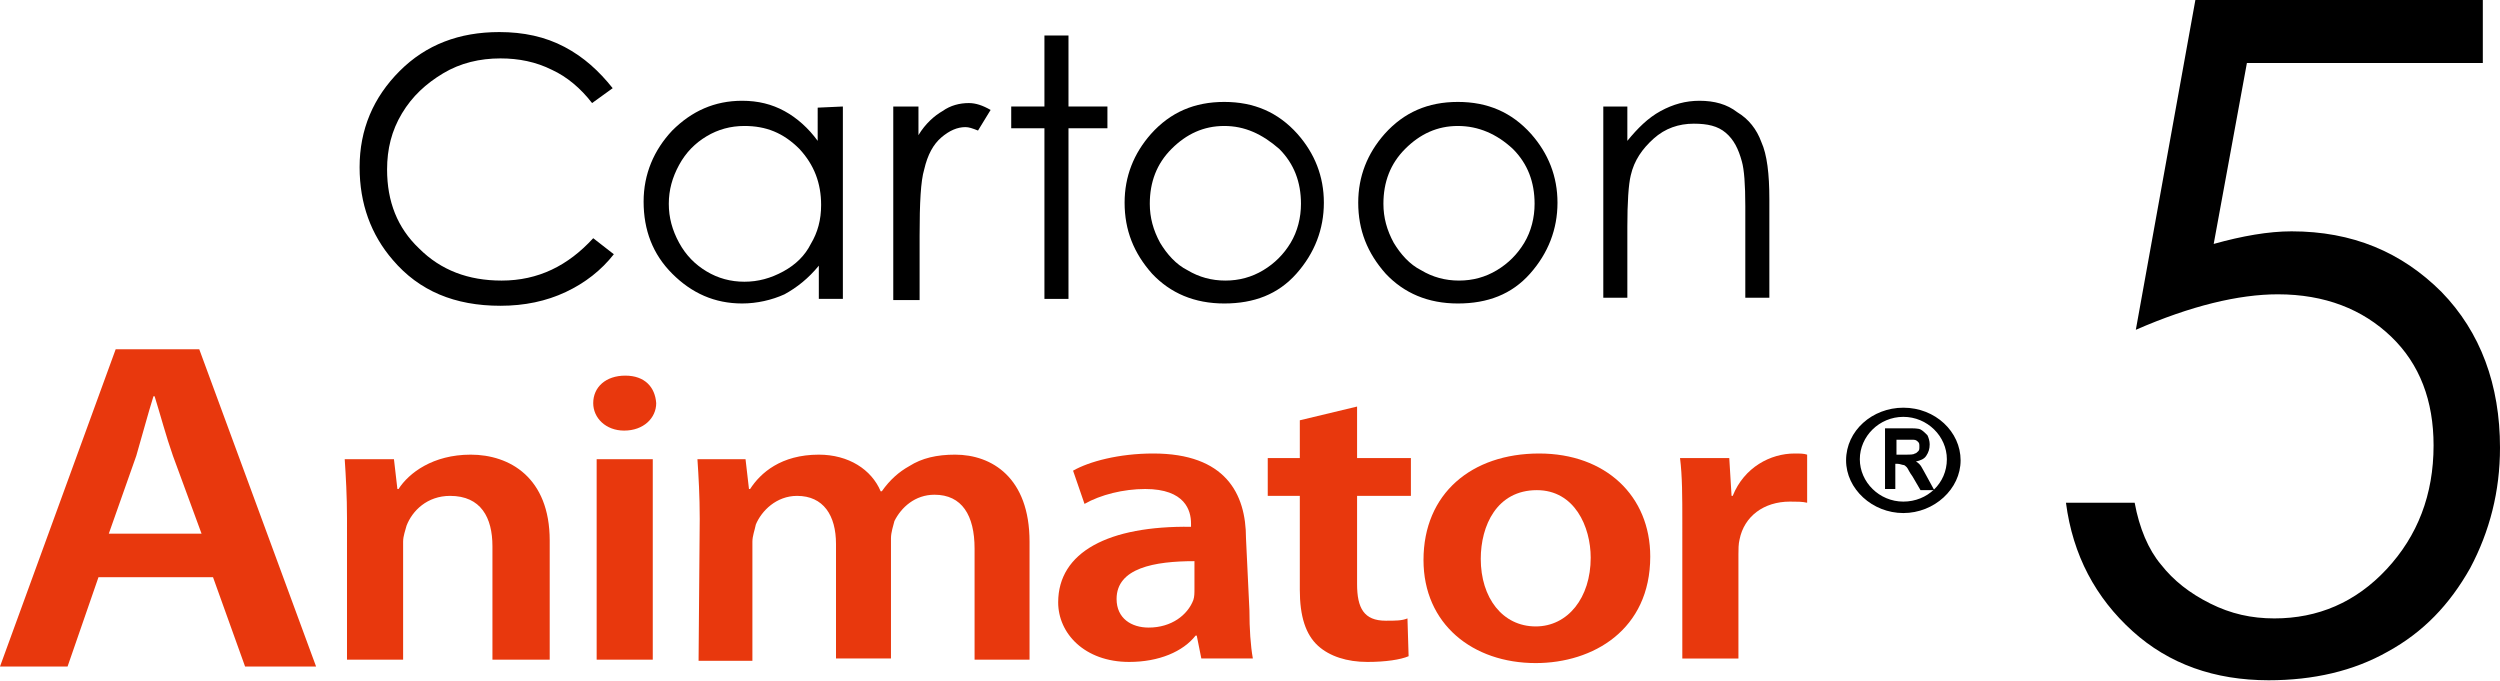 <?xml version="1.0" encoding="utf-8"?>
<!-- Generator: Adobe Illustrator 27.6.1, SVG Export Plug-In . SVG Version: 6.00 Build 0)  -->
<svg version="1.1" id="_圖層_2" xmlns="http://www.w3.org/2000/svg" xmlns:xlink="http://www.w3.org/1999/xlink" x="0px" y="0px"
	 viewBox="0 0 218.3 59.5" style="enable-background:new 0 0 218.3 59.5;" xml:space="preserve">
<style type="text/css">
	.st0{fill:#E8380D;}
	.st1{fill-rule:evenodd;clip-rule:evenodd;}
</style>
<g>
	<g>
		<g>
			<g>
				<path class="st0" d="M8.6,50.4l-2.7,7.8H0l10.1-27.7h7.3l10.2,27.7h-6.2l-2.8-7.8H8.6z M17.6,46.6l-2.5-6.8
					c-0.6-1.7-1.1-3.6-1.6-5.2h-0.1c-0.5,1.6-1,3.5-1.5,5.2l-2.4,6.8H17.6z"/>
			</g>
		</g>
		<g>
			<g>
				<path class="st0" d="M30.3,45.3c0-2-0.1-3.7-0.2-5.2h4.3l0.3,2.6h0.1c0.9-1.4,3-3,6.3-3c3.4,0,6.9,2,6.9,7.5v10.4H43v-9.9
					c0-2.5-1-4.4-3.7-4.4c-2,0-3.3,1.3-3.8,2.6c-0.1,0.4-0.3,0.9-0.3,1.4v10.3h-4.9V45.3z"/>
			</g>
			<g>
				<path class="st0" d="M57.3,35.2c0,1.3-1.1,2.4-2.8,2.4c-1.6,0-2.7-1.1-2.7-2.4c0-1.4,1.1-2.4,2.8-2.4S57.2,33.8,57.3,35.2z
					 M52.1,57.6V40.1H57v17.5H52.1z"/>
			</g>
			<g>
				<path class="st0" d="M61.1,45.3c0-2-0.1-3.7-0.2-5.2h4.2l0.3,2.6h0.1c0.9-1.4,2.7-3,6-3c2.6,0,4.6,1.3,5.4,3.2H77
					c0.7-1,1.5-1.7,2.4-2.2c1.1-0.7,2.4-1,4-1c3.2,0,6.5,2,6.5,7.6v10.3h-4.8v-9.7c0-2.9-1.1-4.7-3.5-4.7c-1.7,0-2.9,1.1-3.5,2.3
					c-0.1,0.4-0.3,1-0.3,1.5v10.5H73V47.5c0-2.5-1.1-4.2-3.4-4.2c-1.8,0-3.1,1.3-3.6,2.5c-0.1,0.5-0.3,1-0.3,1.5v10.4H61L61.1,45.3z
					"/>
			</g>
			<g>
				<path class="st0" d="M109.1,53.3c0,1.6,0.1,3.1,0.3,4.2h-4.5l-0.4-2h-0.1c-1.1,1.4-3.2,2.3-5.8,2.3c-3.9,0-6.2-2.5-6.2-5.2
					c0-4.4,4.4-6.7,11.6-6.6v-0.3c0-1.1-0.5-3-4-3c-1.9,0-3.9,0.5-5.3,1.3l-1-2.9c1.4-0.8,4-1.5,7-1.5c6.3,0,8.1,3.5,8.1,7.4
					L109.1,53.3L109.1,53.3z M104.3,49c-3.5,0-6.8,0.6-6.8,3.3c0,1.7,1.3,2.5,2.8,2.5c2,0,3.4-1.1,3.9-2.4c0.1-0.3,0.1-0.6,0.1-1
					L104.3,49L104.3,49z"/>
			</g>
			<g>
				<path class="st0" d="M118.5,35.5V40h4.7v3.3h-4.7v7.7c0,2.1,0.6,3.2,2.5,3.2c0.9,0,1.4,0,1.9-0.2l0.1,3.3
					c-0.7,0.3-2,0.5-3.6,0.5c-1.8,0-3.3-0.5-4.3-1.4c-1.1-1-1.6-2.6-1.6-4.9v-8.2h-2.8V40h2.8v-3.3L118.5,35.5z"/>
			</g>
			<g>
				<path class="st0" d="M144.1,48.6c0,6.4-5,9.3-10,9.3c-5.5,0-9.8-3.4-9.8-9c0-5.8,4.2-9.3,10.1-9.3
					C140.2,39.6,144.1,43.3,144.1,48.6z M129.3,48.8c0,3.4,1.9,5.9,4.8,5.9c2.8,0,4.8-2.5,4.8-6c0-2.7-1.4-5.9-4.7-5.9
					C130.7,42.8,129.3,45.9,129.3,48.8z"/>
			</g>
			<g>
				<path class="st0" d="M146.9,45.7c0-2.4,0-4.1-0.2-5.7h4.3l0.2,3.3h0.1c1-2.5,3.3-3.7,5.4-3.7c0.5,0,0.8,0,1.1,0.1v4.2
					c-0.4-0.1-0.9-0.1-1.5-0.1c-2.3,0-4,1.3-4.4,3.3c-0.1,0.4-0.1,0.9-0.1,1.3v9.1h-4.9L146.9,45.7L146.9,45.7z"/>
			</g>
		</g>
	</g>
	<g>
		<path d="M53.5,7.7L51.7,9c-1-1.3-2.2-2.3-3.5-2.9c-1.4-0.7-2.9-1-4.5-1c-1.8,0-3.5,0.4-5,1.3s-2.7,2-3.6,3.5
			c-0.9,1.5-1.3,3.1-1.3,4.9c0,2.8,0.9,5.1,2.8,6.9c1.9,1.9,4.3,2.8,7.2,2.8c3.2,0,5.8-1.3,8-3.7l1.8,1.4c-1.1,1.4-2.5,2.5-4.2,3.3
			s-3.6,1.2-5.7,1.2c-4,0-7.1-1.3-9.4-4c-1.9-2.2-2.9-4.9-2.9-8.1c0-3.3,1.2-6.1,3.5-8.4s5.2-3.4,8.7-3.4c2.1,0,4,0.4,5.7,1.3
			C51,5,52.3,6.2,53.5,7.7z"/>
		<path d="M73.6,9.3v16.8h-2.1v-2.9c-0.9,1.1-1.9,1.9-3,2.5c-1.1,0.5-2.4,0.8-3.7,0.8c-2.4,0-4.4-0.9-6.1-2.6
			c-1.7-1.7-2.5-3.8-2.5-6.3c0-2.4,0.9-4.5,2.5-6.2c1.7-1.7,3.7-2.6,6.1-2.6c1.4,0,2.6,0.3,3.7,0.9c1.1,0.6,2.1,1.5,2.9,2.6V9.4
			L73.6,9.3L73.6,9.3z M65,11c-1.2,0-2.3,0.3-3.3,0.9c-1,0.6-1.8,1.4-2.4,2.5c-0.6,1.1-0.9,2.2-0.9,3.4c0,1.2,0.3,2.3,0.9,3.4
			c0.6,1.1,1.4,1.9,2.4,2.5c1,0.6,2.1,0.9,3.3,0.9s2.3-0.3,3.4-0.9c1.1-0.6,1.9-1.4,2.4-2.4c0.6-1,0.9-2.1,0.9-3.4
			c0-1.9-0.6-3.5-1.9-4.9C68.4,11.6,66.9,11,65,11z"/>
		<path d="M78,9.3h2.2v2.5c0.6-1,1.4-1.7,2.1-2.1c0.7-0.5,1.5-0.7,2.3-0.7c0.6,0,1.2,0.2,1.9,0.6l-1.1,1.8c-0.5-0.2-0.8-0.3-1.1-0.3
			c-0.7,0-1.4,0.3-2.1,0.9c-0.7,0.6-1.2,1.5-1.5,2.8c-0.3,1-0.4,2.9-0.4,5.8v5.6H78V9.3L78,9.3z"/>
		<path d="M91.2,3.1h2.1v6.2h3.4v1.9h-3.4v14.9h-2.1V11.2h-2.9V9.3h2.9V3.1z"/>
		<path d="M106.9,8.9c2.6,0,4.7,0.9,6.4,2.8c1.5,1.7,2.3,3.7,2.3,6s-0.8,4.4-2.4,6.2c-1.6,1.8-3.7,2.6-6.3,2.6s-4.7-0.9-6.3-2.6
			c-1.6-1.8-2.4-3.8-2.4-6.2c0-2.3,0.8-4.3,2.3-6C102.2,9.8,104.3,8.9,106.9,8.9z M106.9,11c-1.8,0-3.3,0.7-4.6,2s-1.9,2.9-1.9,4.8
			c0,1.2,0.3,2.3,0.9,3.4c0.6,1,1.4,1.9,2.4,2.4c1,0.6,2.1,0.9,3.3,0.9s2.3-0.3,3.3-0.9c1-0.6,1.8-1.4,2.4-2.4
			c0.6-1,0.9-2.2,0.9-3.4c0-1.9-0.6-3.5-1.9-4.8C110.2,11.7,108.7,11,106.9,11z"/>
		<path d="M127.3,8.9c2.6,0,4.7,0.9,6.4,2.8c1.5,1.7,2.3,3.7,2.3,6s-0.8,4.4-2.4,6.2c-1.6,1.8-3.7,2.6-6.3,2.6
			c-2.6,0-4.7-0.9-6.3-2.6c-1.6-1.8-2.4-3.8-2.4-6.2c0-2.3,0.8-4.3,2.3-6C122.6,9.8,124.7,8.9,127.3,8.9z M127.3,11
			c-1.8,0-3.3,0.7-4.6,2s-1.9,2.9-1.9,4.8c0,1.2,0.3,2.3,0.9,3.4c0.6,1,1.4,1.9,2.4,2.4c1,0.6,2.1,0.9,3.3,0.9
			c1.2,0,2.3-0.3,3.3-0.9c1-0.6,1.8-1.4,2.4-2.4c0.6-1,0.9-2.2,0.9-3.4c0-1.9-0.6-3.5-1.9-4.8C130.7,11.7,129.1,11,127.3,11z"/>
		<path d="M140,9.3h2.1v3c0.9-1.1,1.8-2,2.9-2.6s2.2-0.9,3.4-0.9c1.3,0,2.4,0.3,3.3,1c1,0.6,1.7,1.5,2.1,2.6c0.5,1.1,0.7,2.8,0.7,5
			v8.6h-2.1v-8c0-1.9-0.1-3.2-0.3-3.9c-0.3-1.1-0.7-1.9-1.4-2.5c-0.7-0.6-1.6-0.8-2.8-0.8c-1.3,0-2.5,0.4-3.5,1.3
			c-1,0.9-1.7,1.9-2,3.2c-0.2,0.8-0.3,2.4-0.3,4.5v6.2h-2.1L140,9.3L140,9.3z"/>
	</g>
	<g id="__00000078027535614537585810000017432489100776806548_">
		<path d="M216.8,0v5.5h-20.6l-2.9,15.8c2.5-0.7,4.8-1.1,6.8-1.1c5.3,0,9.6,1.8,13.1,5.3c3.4,3.5,5.1,8.1,5.1,13.6
			c0,3.8-0.9,7.3-2.6,10.5c-1.8,3.2-4.1,5.6-7.2,7.3c-3,1.7-6.5,2.5-10.4,2.5c-4.7,0-8.7-1.4-11.9-4.3c-3.2-2.9-5.2-6.6-5.8-11.2h6
			c0.4,2.2,1.2,4.1,2.3,5.4c1.1,1.4,2.5,2.5,4.3,3.4c1.8,0.9,3.6,1.3,5.6,1.3c3.8,0,7.1-1.4,9.8-4.3c2.7-2.9,4.1-6.5,4.1-10.8
			c0-3.9-1.2-7.1-3.7-9.5c-2.5-2.4-5.8-3.7-9.9-3.7c-3.4,0-7.6,1-12.4,3.1L191.7,0L216.8,0L216.8,0z"/>
	</g>
	<g>
		<g>
			<path class="st1" d="M166.2,35.6c2.8,0,5,2.1,5,4.6c0,2.5-2.3,4.6-5,4.6s-5-2.1-5-4.6C161.2,37.6,163.5,35.6,166.2,35.6
				 M166.2,36.4c2.1,0,3.8,1.7,3.8,3.7c0,2.1-1.7,3.7-3.8,3.7c-2.1,0-3.8-1.7-3.8-3.7C162.4,38.1,164.1,36.4,166.2,36.4"/>
			<g>
				<path class="st1" d="M164.6,42.8v-5.4h2c0.5,0,0.9,0,1.1,0.1c0.2,0.1,0.4,0.3,0.6,0.5c0.1,0.2,0.2,0.5,0.2,0.8
					c0,0.4-0.1,0.7-0.3,1c-0.2,0.3-0.5,0.4-0.9,0.5c0.2,0.1,0.4,0.3,0.5,0.5c0.1,0.2,0.3,0.5,0.5,0.9l0.6,1.1h-1.2l-0.7-1.2
					c-0.3-0.4-0.4-0.7-0.5-0.8c-0.1-0.1-0.2-0.2-0.3-0.2c-0.1,0-0.3-0.1-0.5-0.1h-0.2v2.2H164.6z M165.6,39.7h0.7
					c0.5,0,0.8,0,0.9-0.1c0.1,0,0.2-0.1,0.3-0.2c0.1-0.1,0.1-0.2,0.1-0.4c0-0.2,0-0.3-0.1-0.4c-0.1-0.1-0.2-0.2-0.4-0.2
					c-0.1,0-0.3,0-0.7,0h-0.8V39.7z"/>
			</g>
		</g>
	</g>
</g>
</svg>
